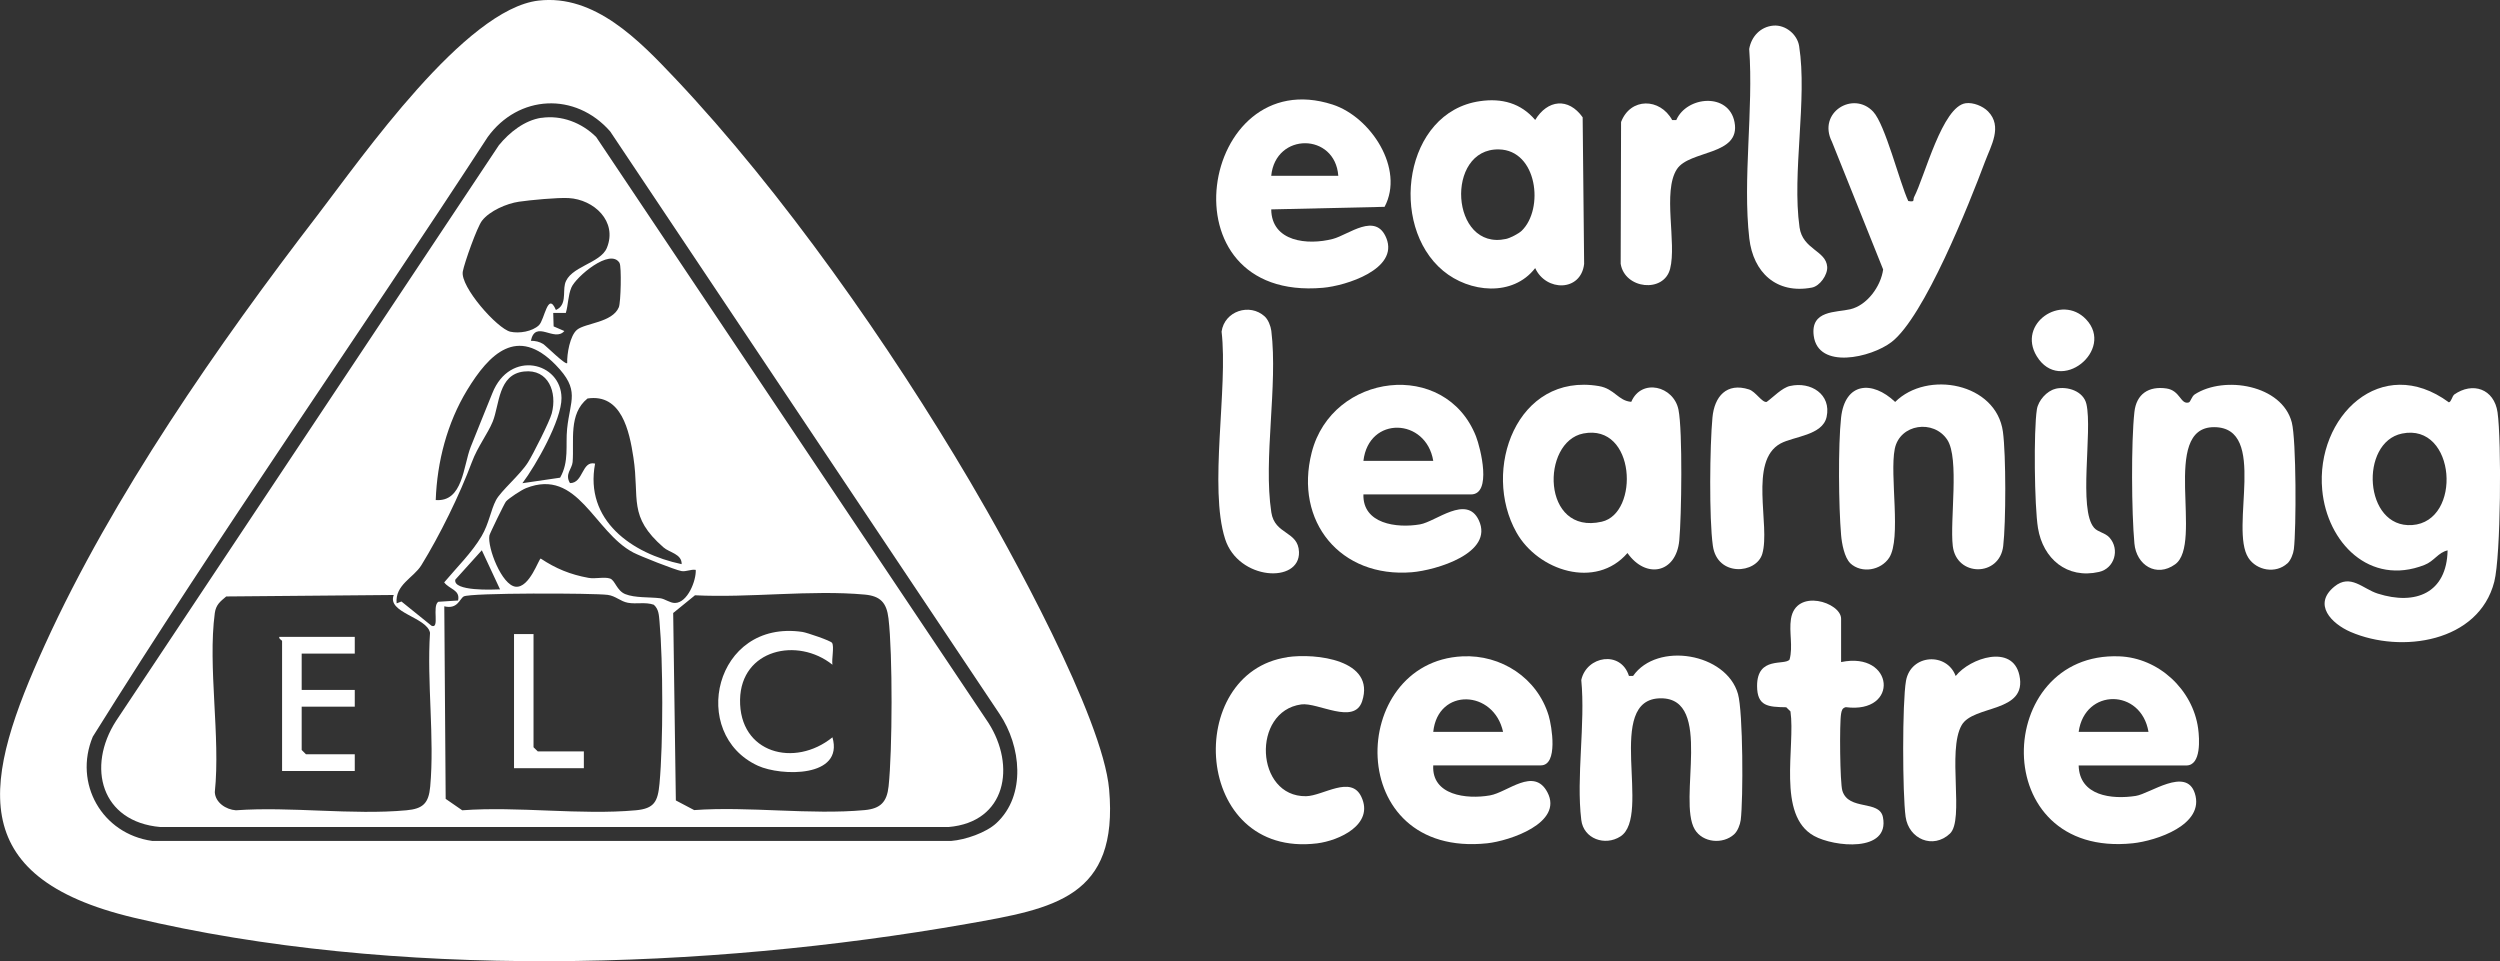<?xml version="1.0" encoding="UTF-8"?>
<svg id="Layer_2" data-name="Layer 2" xmlns="http://www.w3.org/2000/svg" viewBox="0 0 253.83 97.59">
  <rect x="0" y="0" width="253.83" height="97.59" fill="#333333" stroke="none"/>
  <defs>
    <style>
      .cls-1 {
        fill: #fff;
      }
    </style>
  </defs>
  <g id="Layer_1-2" data-name="Layer 1">
    <g id="U1V1pU">
      <g>
        <path class="cls-1" d="M54.68.06c5.71-.66,10.23,4.06,13.83,7.86,10.92,11.54,21.89,27.24,29.97,40.95,4,6.78,13.48,23.97,14.13,31.26.98,11.01-5.6,12.12-14.4,13.67-26.6,4.68-58.24,5.64-84.6-.62-17.49-4.15-15.27-14.06-9.03-27.76,6.83-15,17.6-30.5,27.65-43.56C36.79,15.91,47.23.92,54.68.06ZM101.17,83.57c3.06-2.84,2.48-7.85.33-11.06L61.95,13.34c-3.54-4.03-9.31-3.73-12.43.57-13.26,20.36-27.25,40.3-40.1,60.89-1.97,4.75.94,9.87,6.03,10.58h81.14c1.42-.11,3.52-.83,4.57-1.8Z"/>
        <path class="cls-1" d="M249.15,40.08c1.91-1.36,4.09-.59,4.43,1.78.41,2.88.34,14.55-.33,17.2-1.57,6.15-9.44,7.32-14.59,5.1-1.94-.84-3.86-2.79-1.65-4.6,1.64-1.35,2.9.24,4.41.71,3.84,1.22,7-.06,7.09-4.39-.97.22-1.35,1.09-2.35,1.48-5.56,2.18-9.89-2.28-10.38-7.61-.69-7.46,6.01-13.94,12.86-8.9.25-.06.34-.63.52-.76ZM243.88,44.02c-4.33.89-3.89,9.63,1.03,9.29,5.14-.35,4.46-10.42-1.03-9.29Z"/>
        <path class="cls-1" d="M165.63,40.79c1.03-2.4,4.3-1.61,4.79.81.43,2.14.31,10.86.08,13.28-.32,3.33-3.39,3.93-5.26,1.27-3.22,3.73-9.08,1.79-11.26-2.07-3.59-6.35.03-16.29,8.36-14.88,1.6.27,1.96,1.51,3.3,1.6ZM160.77,44.01c-4.33.83-4.27,10.36,1.86,8.96,3.82-.87,3.45-9.98-1.86-8.96Z"/>
        <path class="cls-1" d="M150.27,10.27c2.21-.32,4.15.2,5.6,1.91,1.25-2.06,3.37-2.31,4.82-.27l.15,14.89c-.33,2.84-3.88,2.81-4.97.42-2.27,2.94-6.68,2.5-9.35.27-5.55-4.62-3.97-16.12,3.75-17.22ZM154.5,23.43c2.29-2.22,1.59-8.18-2.31-8.26-5.5-.12-4.94,10.32.72,9.09.42-.09,1.28-.53,1.59-.83Z"/>
        <path class="cls-1" d="M145.52,77.71c-.17,3.05,3.4,3.46,5.75,3.05,1.8-.31,4.47-2.92,5.84-.32,1.65,3.12-3.87,4.94-6.1,5.18-14.66,1.55-14.19-18.42-2.53-18.98,3.94-.19,7.6,2.19,8.76,6.02.31,1.04.99,5.05-.8,5.05h-10.92ZM152.61,74.31c-.93-4.29-6.62-4.52-7.09,0h7.09Z"/>
        <path class="cls-1" d="M138.43,50.19c-.09,3,3.38,3.46,5.75,3.05,1.61-.28,4.73-3.04,5.96-.43,1.59,3.36-4.38,5.09-6.78,5.29-7.26.6-11.97-5.14-10.18-12.16,2.07-8.11,13.57-9.51,16.68-1.64.47,1.2,1.64,5.9-.51,5.9h-10.92ZM138.43,46.79h7.09c-.72-4.37-6.55-4.6-7.09,0Z"/>
        <path class="cls-1" d="M211.05,77.71c.07,3.1,3.35,3.48,5.8,3.1,1.43-.22,5.11-2.97,5.99-.28,1.06,3.22-3.94,4.84-6.29,5.09-14.89,1.55-14.16-19.48-1.37-18.98,3.98.15,7.46,3.37,8,7.32.14,1.04.33,3.76-1.2,3.76h-10.92ZM211.05,74.31h7.09c-.74-4.42-6.47-4.46-7.09,0Z"/>
        <path class="cls-1" d="M129.07,21.26c.04,3.3,3.7,3.66,6.25,3,1.61-.42,4.36-2.76,5.44-.08,1.27,3.15-4.12,4.84-6.44,5.04-16.56,1.45-12.46-22.96.99-18.6,3.87,1.26,7.32,6.52,5.27,10.38l-11.51.26ZM135.88,17.85c-.32-4.38-6.37-4.44-6.81,0h6.81Z"/>
        <path class="cls-1" d="M193.75,20.41c.74.13.44-.11.59-.4,1.09-2.1,2.86-9.21,5.25-9.53.75-.1,1.73.29,2.26.83,1.5,1.53.29,3.5-.31,5.11-1.61,4.31-6.18,15.77-9.49,18.31-2.07,1.59-7.46,2.82-7.9-.65-.33-2.6,2.26-2.34,3.71-2.68,1.72-.4,3.11-2.34,3.34-4.04l-5.2-12.97c-1.5-2.97,2.17-5.21,4.19-3.05,1.23,1.32,2.67,7.15,3.56,9.07Z"/>
        <path class="cls-1" d="M187.88,57.2c-.62-.58-.88-2.04-.95-2.88-.25-2.91-.31-9.08,0-11.93.4-3.57,3.15-3.8,5.49-1.58,3.26-3.24,10.26-1.93,10.94,3.02.32,2.34.31,9.24.03,11.61-.37,3.15-4.75,3.14-5.12,0-.31-2.62.69-8.89-.56-10.79-1.38-2.09-4.81-1.62-5.33.92-.54,2.68.69,9.13-.57,11.06-.83,1.27-2.78,1.64-3.95.56Z"/>
        <path class="cls-1" d="M232.24,57.2c-1.18,1.08-3.11.73-3.95-.55-1.97-3.01,2.04-13.26-3.48-13.28s-1.04,11.84-3.97,13.93c-1.89,1.36-3.93.09-4.13-2.12-.29-3.14-.34-10.26,0-13.35.2-1.82,1.44-2.65,3.25-2.39,1.41.2,1.43,1.67,2.27,1.42.19-.06.28-.6.61-.82,2.99-1.93,8.86-.97,9.85,2.85.46,1.78.46,10.8.21,12.87-.06.48-.32,1.14-.67,1.46Z"/>
        <path class="cls-1" d="M176.07,84.71c-1.14,1.04-3.19.86-4-.5-1.76-2.96,1.92-13.31-3.43-13.31-5.82,0-.88,11.95-4.12,14.03-1.56,1-3.74.24-3.97-1.68-.53-4.35.43-9.74,0-14.21.54-2.45,4.02-3.03,4.84-.41h.42c2.44-3.5,9.47-2.33,10.65,1.83.52,1.84.54,10.66.28,12.79-.06.48-.32,1.14-.67,1.46Z"/>
        <path class="cls-1" d="M186.94,67.22c5.39-1.12,5.95,5.29.46,4.58-.37.1-.41.35-.47.67-.17.92-.12,7.02.13,7.82.64,2.06,3.78.89,4.12,2.69.7,3.6-4.97,3.02-7,1.89-3.8-2.1-1.87-9.06-2.39-12.64l-.43-.42c-1.84-.03-2.96-.09-2.96-2.17,0-3.07,2.84-2.03,3.3-2.68.36-1.33-.07-2.79.14-4.12.5-3.16,5.09-1.68,5.09-.02v4.4Z"/>
        <path class="cls-1" d="M130.7,66.72c2.87-.42,8.98.26,7.6,4.48-.8,2.44-4.5.09-6.18.32-5.06.7-4.67,9.39.48,9.32,1.71-.02,4.57-2.18,5.62.06,1.33,2.82-2.26,4.45-4.5,4.73-12.64,1.53-13.59-17.35-3.01-18.9Z"/>
        <path class="cls-1" d="M128.41,32.13c.35.32.61.98.67,1.46.68,5.58-.83,12.98,0,18.43.35,2.3,2.73,1.87,2.81,4.02.11,3.24-6.15,2.9-7.5-1.31-1.67-5.2.31-15.32-.36-21.06.29-2.09,2.86-2.93,4.38-1.54Z"/>
        <path class="cls-1" d="M180.06,2.6c1.22-.1,2.42.88,2.61,2.08.85,5.4-.74,12.88.04,18.4.32,2.27,2.7,2.35,2.81,4.02.05.81-.75,1.95-1.56,2.1-3.59.68-5.95-1.53-6.35-4.99-.69-5.99.44-13.13-.01-19.24.22-1.27,1.15-2.26,2.46-2.37Z"/>
        <path class="cls-1" d="M198.57,68.63c1.46-1.83,5.76-3.26,6.46-.08.85,3.87-4.67,2.99-5.86,5.08-1.49,2.6.3,9.61-1.19,11.01-1.71,1.61-4.18.56-4.5-1.71-.32-2.31-.35-11.6.04-13.81.49-2.71,4.14-2.92,5.04-.49Z"/>
        <path class="cls-1" d="M181.75,39.19c2.1-.48,4.21.85,3.71,3.14-.41,1.88-3.33,1.97-4.68,2.7-3.27,1.78-1.01,8.34-1.85,11.2-.6,2.05-4.58,2.36-5.02-.82-.39-2.76-.31-10.16-.04-13.03.2-2.12,1.43-3.57,3.71-2.84.68.22,1.32,1.35,1.79,1.27.68-.49,1.55-1.43,2.37-1.62Z"/>
        <path class="cls-1" d="M170.2,12.18c1.07-2.43,5.33-2.81,5.91.22.66,3.43-4.59,2.81-5.86,4.79-1.46,2.27,0,7.47-.68,10.1-.63,2.49-4.61,2.07-5.02-.51l.04-14.39c.95-2.5,3.95-2.46,5.19-.2h.42Z"/>
        <path class="cls-1" d="M208.7,39.47c1.22-.28,2.84.24,3.14,1.56.63,2.77-.85,10.71.78,12.56.38.44,1.12.5,1.56.99,1.08,1.21.5,3.14-1.06,3.49-3.26.74-5.69-1.34-6.2-4.46-.36-2.21-.45-9.89-.11-12.05.14-.89,1.01-1.88,1.89-2.08Z"/>
        <path class="cls-1" d="M211.8,32.42c2.95,3.1-2.62,7.68-5.01,3.74-2-3.3,2.51-6.37,5.01-3.74Z"/>
        <path class="cls-1" d="M54.95,11.97c2.06-.31,4.12.49,5.58,1.94l39.82,59.47c2.81,4.37,1.84,10.09-4.05,10.59H16.29c-6.03-.52-7.51-6.1-4.51-10.77L50.65,14.75c1.06-1.3,2.6-2.53,4.31-2.79ZM56.45,31.47c1.1-.49.7-1.76.91-2.63.44-1.79,3.61-2.07,4.26-3.68,1.09-2.68-1.31-4.91-3.89-5.05-1.14-.06-3.87.2-5.04.37-1.24.18-2.98.93-3.75,1.93-.5.64-1.79,4.28-1.95,5.15-.29,1.54,3.51,5.82,4.83,6.12.9.2,2.23-.02,2.9-.66.58-.56.9-3.48,1.72-1.55ZM62.91,26.71c-.93-1.59-4.45,1.41-4.9,2.49-.34.81-.31,1.73-.56,2.57h-1.28s.04,1.37.04,1.37l1.09.47c-1.01,1.17-2.93-1.2-3.4.99.43,0,.87.09,1.24.32.3.19,2.27,2.17,2.45,1.95-.04-.92.28-2.8,1-3.39.85-.69,3.58-.72,4.24-2.28.21-.5.28-4.14.08-4.47ZM53.04,49.06l3.83-.56c.93-1.64.54-3.28.71-4.96.3-2.94,1.36-3.91-1.17-6.5-3.89-3.98-6.73-1.14-8.99,2.58-2.02,3.33-3.04,7.25-3.18,11.15,2.77.22,2.79-3.46,3.55-5.39s1.47-3.63,2.2-5.46c1.77-4.46,7-3.15,7.02.49.02,2.22-2.6,6.84-3.97,8.65ZM46.51,60.97c.24-1.09-.9-1.14-1.41-1.84,1.25-1.49,2.82-3.03,3.8-4.7.76-1.3.92-2.62,1.46-3.65.49-.93,2.46-2.58,3.25-3.84.51-.81,2.21-4.18,2.41-4.96.57-2.15-.33-4.54-2.82-4.26-2.63.29-2.48,3.37-3.17,5.08-.5,1.23-1.53,2.54-2.12,4.12-1.22,3.28-3.26,7.44-5.13,10.47-.8,1.29-2.69,1.98-2.51,3.87l.49-.19,3.05,2.46c.87.38.03-1.97.69-2.43l2-.13ZM69.21,57.28c.03-1.04-1.24-1.17-1.84-1.7-3.64-3.17-2.41-4.9-3.06-9.14-.41-2.69-1.21-6.5-4.66-5.98-1.95,1.57-1.34,4.29-1.51,6.45-.06.71-.82,1.22-.27,2.14,1.38.01,1.18-2.31,2.55-1.98-1.09,5.76,3.72,9.14,8.79,10.21ZM70.63,57.86c-.48-.08-.98.21-1.45.12-.65-.12-4.2-1.52-4.88-1.88-4-2.1-5.61-8.63-10.89-6.54-.46.18-1.74,1.02-2.04,1.36-.13.14-1.65,3.26-1.68,3.45-.22,1.22,1.26,5.06,2.67,5.2s2.35-2.86,2.54-2.86c1.53,1.02,3.02,1.63,4.85,1.96.7.13,1.59-.13,2.19.07.51.17.67,1.22,1.54,1.58.98.4,2.49.29,3.55.42.48.06.98.48,1.49.48,1.29,0,2.18-2.28,2.12-3.37ZM50.77,59.84l-1.85-3.97-2.69,2.98c-.27,1.2,3.82,1.02,4.53.99ZM39.99,60.41l-17.02.15c-.62.52-1.04.84-1.16,1.68-.73,5.47.59,12.54,0,18.19.05,1.05,1.13,1.77,2.14,1.84,5.58-.4,11.83.51,17.32,0,1.67-.15,2.26-.71,2.41-2.41.45-4.95-.35-10.58-.02-15.61-.3-1.59-4.41-2.03-3.68-3.84ZM45.11,61.55l.14,19.56,1.68,1.16c5.68-.42,12.02.51,17.62,0,1.88-.17,2.24-.88,2.41-2.7.38-4.09.37-12.38,0-16.48-.06-.63-.07-1.24-.58-1.69-.86-.3-1.75-.04-2.63-.2-.76-.14-1.24-.69-2.04-.8-1.42-.19-14-.22-14.63.16-.42.25-.62,1.33-1.97,1ZM70.54,60.46l-2.19,1.78.27,19.03,1.86.98c5.58-.4,11.83.51,17.32,0,1.6-.15,2.25-.82,2.42-2.41.39-3.65.42-13.44-.01-17.05-.19-1.62-.84-2.27-2.4-2.42-5.45-.5-11.72.35-17.26.07Z"/>
        <polygon class="cls-1" points="54.17 64.38 54.17 75.87 54.6 76.29 59.28 76.29 59.28 78 52.19 78 52.19 64.38 54.17 64.38"/>
        <path class="cls-1" d="M36.02,64.66v1.7h-5.39v3.69h5.39v1.7h-5.39v4.4l.43.43h4.96v1.7h-7.38v-13.19c0-.09-.36-.22-.28-.43h7.66Z"/>
        <path class="cls-1" d="M84.48,65.27c.24.38-.06,1.67.04,2.22-3.54-2.83-9.28-1.57-9.38,3.54-.1,5.47,5.55,6.94,9.38,3.83,1.18,4.12-5.22,3.96-7.56,2.89-7.05-3.22-4.44-14.9,4.51-13.59.46.07,2.87.89,3.01,1.11Z"/>
      </g>
    </g>
  </g>
</svg>